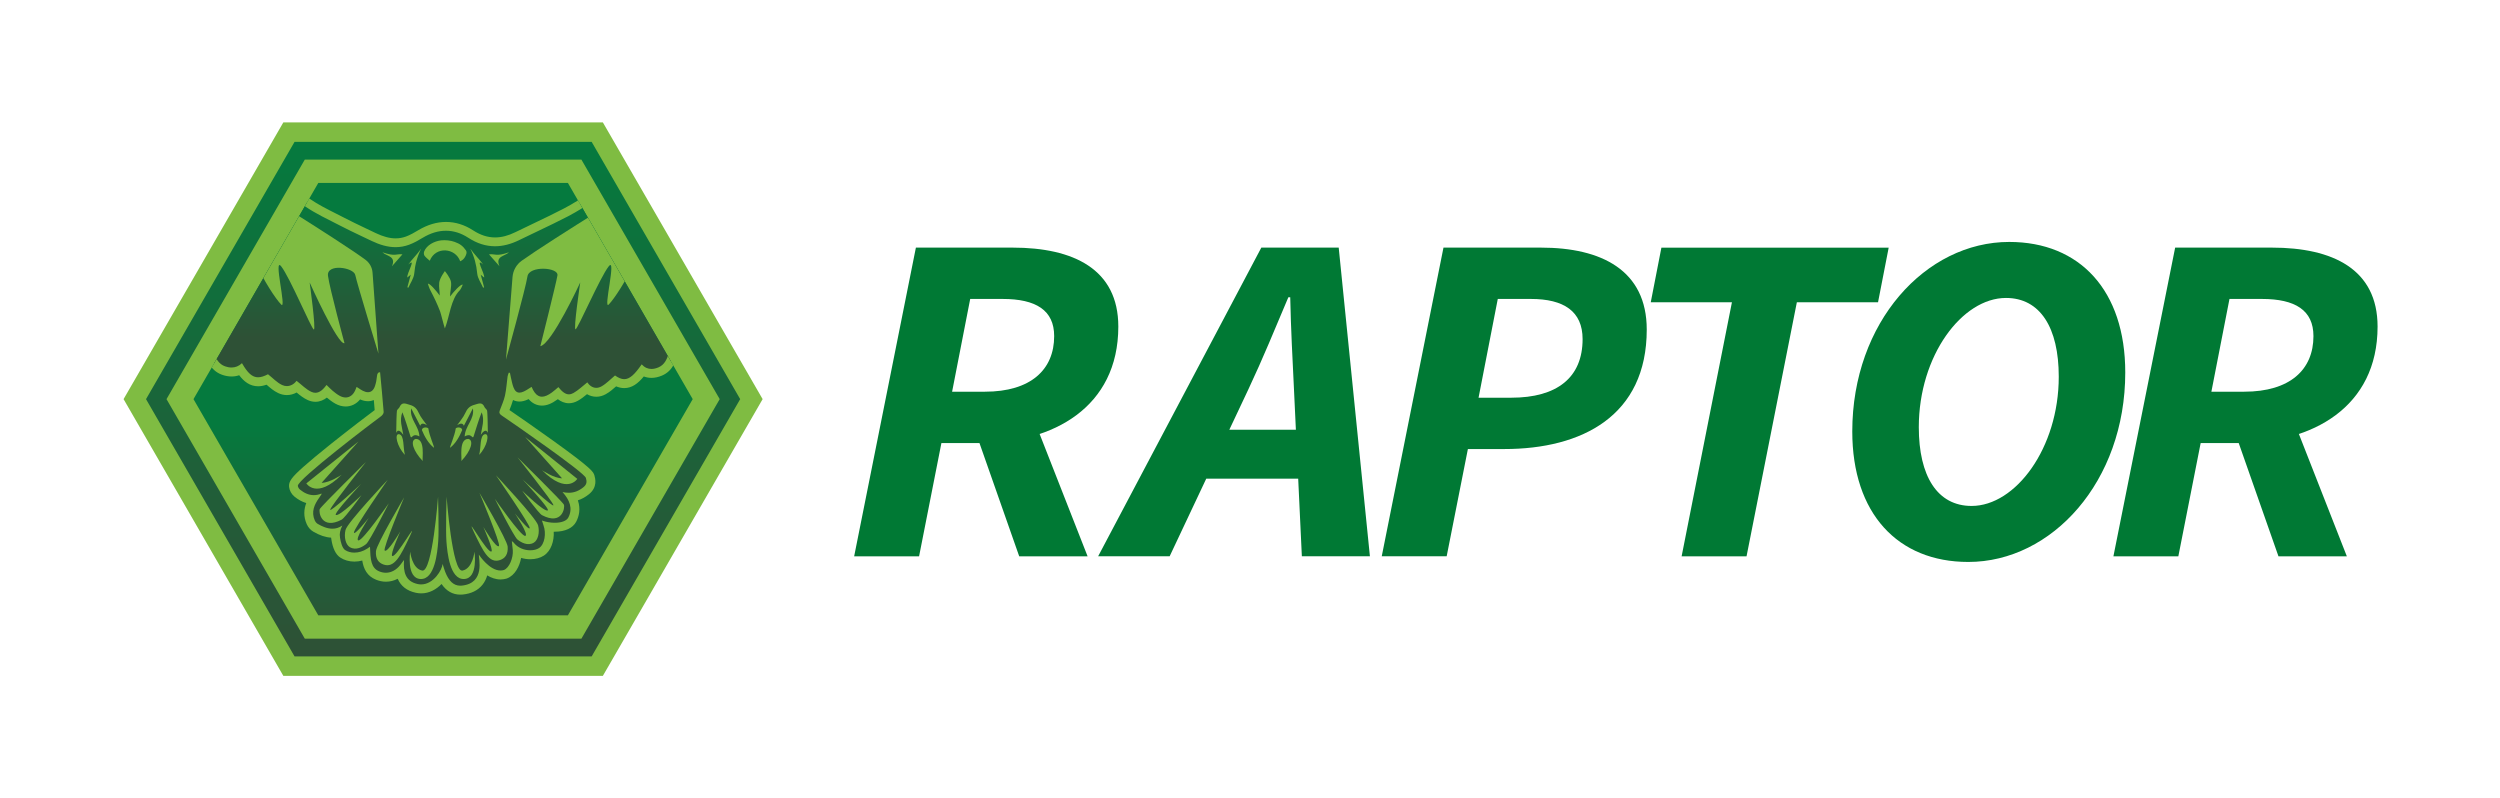 <?xml version="1.0" encoding="UTF-8"?>
<svg id="ALL" xmlns="http://www.w3.org/2000/svg" xmlns:xlink="http://www.w3.org/1999/xlink" viewBox="0 0 1127.45 360">
  <defs>
    <style>
      .cls-1 {
        fill: none;
      }

      .cls-2 {
        fill: #7fbc42;
      }

      .cls-3 {
        fill: url(#linear-gradient-3);
      }

      .cls-4 {
        fill: url(#linear-gradient-2);
      }

      .cls-5 {
        fill: url(#linear-gradient);
      }

      .cls-6 {
        fill: #007934;
      }

      .cls-7 {
        clip-path: url(#clippath);
      }
    </style>
    <linearGradient id="linear-gradient" x1="199.83" y1="190.98" x2="199.83" y2="381.24" gradientUnits="userSpaceOnUse">
      <stop offset="0" stop-color="#057a3e"/>
      <stop offset=".52" stop-color="#2e5136"/>
    </linearGradient>
    <linearGradient id="linear-gradient-2" x1="199.83" y1="63.97" x2="199.83" y2="296.03" gradientUnits="userSpaceOnUse">
      <stop offset="0" stop-color="#057a3e"/>
      <stop offset="1" stop-color="#2e5136"/>
    </linearGradient>
    <clipPath id="clippath">
      <polygon class="cls-1" points="256.11 82.51 143.54 82.51 87.26 180 143.54 277.49 256.11 277.49 312.4 180 256.11 82.51"/>
    </clipPath>
    <linearGradient id="linear-gradient-3" x1="199.5" y1="90.1" x2="198.84" y2="153.32" gradientUnits="userSpaceOnUse">
      <stop offset="0" stop-color="#057a3e"/>
      <stop offset="1" stop-color="#2e5136"/>
    </linearGradient>
  </defs>
  <g>
    <path class="cls-6" d="M413.05,111.67h43.67c27.31,0,47.62,9.67,47.62,35.61,0,36.49-29.68,52.52-62.12,52.52h-17.66l-10.07,51.08h-29.28l27.84-139.2ZM444.16,176.65c20.7,0,31.25-9.95,31.25-25.07,0-11.68-8.24-16.76-23.23-16.76h-14.64l-8.16,41.83h14.79ZM439.34,193.04l21.11-18.75,30.03,76.59h-30.84l-20.3-57.84Z"/>
    <path class="cls-6" d="M568.81,111.67h34.92l14.07,139.2h-30.69l-3.56-75.43c-.65-13.69-1.38-26.76-1.68-41.38h-.85c-6.08,14.35-11.45,27.54-17.96,41.38l-35.57,75.43h-32.25l73.59-139.2ZM537.06,193.79h63.67l-5.15,22.09h-63.75l5.23-22.09Z"/>
    <path class="cls-6" d="M650.98,111.67h43.98c27.21,0,47.69,10.18,47.69,36.96,0,38.85-29.15,53.88-64.23,53.88h-16.43l-9.57,48.36h-29.28l27.84-139.2ZM681.54,179.36c20.67,0,32.18-9.09,32.18-26.43,0-12.54-8.49-18.11-23.31-18.11h-14.94l-8.67,44.54h14.74Z"/>
    <path class="cls-6" d="M781.07,136.31h-36.61l4.8-24.63h102.5l-4.8,24.63h-36.61l-22.69,114.57h-29.28l22.69-114.57Z"/>
    <path class="cls-6" d="M835.34,194.57c0-49.2,33.07-85.46,70.79-85.46,31.81,0,52.32,21.88,52.32,58.87,0,49.2-33.07,85.45-70.79,85.45-31.81,0-52.32-21.88-52.32-58.87ZM928.46,169.89c0-22.11-8.37-35.52-23.81-35.52-19.79,0-39.31,26.02-39.31,58.28,0,22.11,8.37,35.52,23.81,35.52,19.79,0,39.31-26.02,39.31-58.28Z"/>
    <path class="cls-6" d="M980.95,111.67h43.67c27.31,0,47.62,9.67,47.62,35.61,0,36.49-29.68,52.52-62.12,52.52h-17.66l-10.07,51.08h-29.28l27.84-139.2ZM1012.07,176.65c20.7,0,31.25-9.95,31.25-25.07,0-11.68-8.24-16.76-23.23-16.76h-14.64l-8.16,41.83h14.79ZM1007.24,193.04l21.11-18.75,30.03,76.59h-30.84l-20.3-57.84Z"/>
  </g>
  <polygon class="cls-2" points="271.88 55.2 127.78 55.2 55.73 180 127.78 304.8 271.88 304.8 343.93 180 271.88 55.2"/>
  <polygon class="cls-5" points="256.11 82.51 143.54 82.51 87.26 180 143.54 277.49 256.11 277.49 312.4 180 256.11 82.51"/>
  <path class="cls-4" d="M262.2,71.97l62.37,108.03-62.37,108.03h-124.74l-62.37-108.03,62.37-108.03h124.74M266.82,63.97h-133.98l-2.31,4-62.37,108.03-2.31,4,2.31,4,62.37,108.03,2.31,4h133.98l2.31-4,62.37-108.03,2.31-4-2.31-4-62.37-108.03-2.31-4h0Z"/>
  <g class="cls-7">
    <g>
      <g>
        <path class="cls-3" d="M207.57,266.14c-3.48,0-6.22-2.13-8.16-6.34-2,2.95-5.27,5.77-9.48,5.77-.66,0-1.33-.07-1.99-.22-5.05-1.1-6.9-4.43-7.53-7.55-1.88,1.63-4.09,2.51-6.41,2.51-1.23,0-2.47-.25-3.69-.74-4.04-1.63-4.97-5.18-5.29-9.53-1.67.78-3.48,1.2-5.23,1.2-1.97,0-3.79-.52-5.27-1.49-1.56-1.03-2.63-3.38-3.17-6.99-.13-.85-.16-1.62-.08-2.4-.45.06-.9.09-1.37.09-2.34,0-4.84-.8-7.64-2.44-.88-.52-1.68-1.45-2.14-2.48-1.75-3.99-.7-7.43.91-10.21-2.43-.12-4.79-1.12-7.05-2.98-.89-.74-1.54-1.91-1.65-2.99-.15-1.42-.3-2.88,18.25-17.69,8.95-7.15,18.46-14.34,20.12-15.54.1-.08.24-.24.32-.36-.24-3.08-.52-6.2-.8-9.29-1.31,2.09-3.15,2.45-4.27,2.45-1,0-2.08-.29-3.21-.85-.38-.19-.72-.39-1.03-.58-1.29,2.43-3.4,3.81-5.84,3.81-1.23,0-2.47-.35-3.71-1.03-1.32-.73-2.47-1.65-3.44-2.47-.46-.39-.9-.8-1.33-1.21-1.23,1.28-2.96,2.58-5.18,2.58-.87,0-1.74-.2-2.61-.59-1.92-.87-3.53-2.24-5.08-3.56-.21-.18-.42-.36-.63-.54-1.33,1.07-2.91,1.67-4.55,1.67-1.02,0-2.04-.23-3.01-.69-1.83-.85-3.34-2.18-4.81-3.47-.31-.27-.63-.55-.95-.83-1.56.69-2.92,1.02-4.19,1.02-3.49,0-5.87-2.45-7.84-5.47-1.26.7-2.66,1.06-4.14,1.06-1.16,0-2.37-.22-3.6-.65-2.86-1.01-4.48-3.25-5.49-5.39-1.11.37-2.28.56-3.55.56-.81,0-1.67-.08-2.6-.23-3.03-.5-4.42-2.66-5.44-4.23l-.13-.19c-.71.04-1.37.06-1.97.06-5.72,0-8.64-1.78-10.08-6.42-1.06.22-2.11.33-3.14.33-3.73,0-6.89-1.5-8.44-4.03-.76-1.24-1.11-2.66-1.05-4.17-.13.05-.27.1-.4.15-1.27.45-2.57.67-3.85.67-2.55,0-5.07-.87-7.49-2.59-1.86-1.32-2.96-2.92-3.24-4.75-.11-.68-.1-1.37.03-2.06-1.16.35-2.34.52-3.54.52-3.5,0-6.68-1.52-8.76-2.67-.82-.45-1.78-1.34-2.01-2.49-.14-.7-.22-.84-2.12-1.23l-.26-.05c-1.64-.35-3.17-.95-4.66-1.54-.49-.19-.97-.39-1.46-.57-1.43-.53-5.47-2.04-6.08-6.28-.38-.1-.76-.21-1.13-.31-1.95-.53-3.8-1.03-5.63-1.79l-.67-.27c-2.19-.89-5.13-2.08-6.33-5.32-.17-.06-.32-.12-.46-.18-.58-.27-1.17-.52-1.76-.78-1.36-.6-2.76-1.21-4.12-1.95-2.1-1.13-3.32-2.72-3.63-4.75-.12-.07-.25-.14-.39-.19-1.78-.71-3.56-1.39-5.35-2.07-2.26-.87-4.6-1.76-6.88-2.69-.96-.39-1.74-1-2.42-1.53-.26-.2-.52-.4-.78-.58l-.9-.62.11-3.35,10.66-2.29c-7.23-1.56-15.55-3.56-23.18-7.5-1.49-.77-2.86-1.69-4.18-2.58-.58-.39-1.16-.78-1.75-1.16l-1.57-1,1.69-3.13H-14.33c-8.5-2.29-16.47-4.85-24.17-8.41-4.2-1.94-8.14-4.44-11.96-6.86l-.63-.4c-1.33-.84-2.37-1.94-3.38-3-.41-.43-.81-.85-1.23-1.25l-1.16-1.11,1.91-3.18,1.44.37c3.73.95,7.45,1.95,11.17,2.94,11.29,3.01,22.84,6.1,34.61,7.99-5.74-2.05-11.51-4.35-17.17-7.11-5.48-2.67-11.79-6.05-17.05-10.93-2-1.85-3.88-4.13-5.92-7.18l-3.97-5.92,6.47,3c16.9,7.83,35,15.52,54.32,20.21-3.93-2.11-7.9-4.51-11.64-7.29-5.29-3.93-9.06-7.83-11.88-12.28-.78-1.23-1.42-2.58-1.96-4.12l-2.23-6.43,5.36,4.21c26.46,20.77,57.6,31.51,87.83,39.58l-3.95-3.24,2.99-3.49,1.34.56c.35.15.7.3,1.05.45.7.3,1.4.6,2.12.87,2.68,1.01,5.35,2.04,8.03,3.06,6.36,2.43,12.93,4.95,19.45,7.25,12.49,4.41,23.35,9.86,33.2,16.68,3.68,2.54,7.85,4.64,11.88,6.67,1.16.58,2.32,1.17,3.46,1.76,3.21,1.66,6.42,3.21,9.41,4.63l5.11,2.43c3.66,1.74,6.89,2.59,9.88,2.59,1.87,0,3.64-.32,5.41-.98,2.04-.76,4.01-1.9,5.85-3,3.8-2.28,7.66-3.43,11.46-3.43s7.58,1.17,11.14,3.48c3.65,2.37,7.24,3.52,10.98,3.52,3.24,0,6.55-.85,10.12-2.61,2.65-1.3,5.32-2.58,7.98-3.85l.63-.3c4.11-1.96,8.77-4.17,13.24-6.51,3.98-2.08,8.1-4.64,12.22-7.6,5.72-4.1,11.88-7.38,18.84-10,8.87-3.35,17.83-6.91,26.5-10.35,3.21-1.28,6.42-2.55,9.64-3.82.61-.24,1.21-.53,1.85-.84.31-.15.63-.3.95-.45l1.41-.65,2.66,3.23-3.45,3.14c28.94-8.1,60.99-19.03,87.2-41.06l1.34-1.13,2.87,2.61-.68,1.35c-.17.35-.34.7-.51,1.05-.39.82-.79,1.67-1.31,2.5-3.43,5.58-8.21,10.36-14.2,14.23-3.53,2.28-7.22,4.37-10.85,6.39,21.12-5.39,40.24-14.19,55.18-21.67l1.37-.69,2.44,2.75-.87,1.29c-.23.34-.44.7-.65,1.06-.55.94-1.18,2-2.13,2.84-.83.73-1.66,1.47-2.49,2.21-2.93,2.63-5.96,5.36-9.38,7.5-8.5,5.32-17.47,9.28-26.05,12.44,4.58-.82,9.62-1.87,14.55-3.12,7.26-1.83,14.62-3.86,21.73-5.83,3.22-.89,6.43-1.78,9.65-2.65l1.37-.37,2.17,3.16-1.28,1.17c-.54.5-1.07,1.04-1.59,1.57-1.27,1.3-2.59,2.65-4.25,3.62-.82.48-1.63.97-2.45,1.45-4.47,2.66-9.09,5.42-14.07,7.24-7.02,2.57-14.28,4.72-21.31,6.8-.06.02-.13.04-.19.06.77,0,1.55.01,2.36.01,4.86,0,9.81-.17,14.6-.32,4.4-.15,8.95-.3,13.44-.32h1.17s1.7,2.97,1.7,2.97l-1.31,1.07c-.25.21-.5.42-.74.63-.6.52-1.22,1.06-1.95,1.54-5.95,3.93-12.64,6.07-17.8,7.49-2.68.74-5.42,1.41-8.08,2.06l10.18,1.96.57,3.11-.9.8c-.25.21-.5.42-.74.64-.63.56-1.29,1.13-2.08,1.63-1.48.93-2.94,1.82-4.58,2.46-4.69,1.84-9.48,3.65-14.1,5.41-1.43.54-2.87,1.09-4.3,1.63.38.98.55,1.99.26,3.01-.47,1.65-1.94,2.66-3.46,3.49-2.89,1.59-6.01,2.68-9.03,3.73l-.53.18c-1.29.45-1.47.63-1.63,1.15-.75,2.42-2.59,4.27-5.31,5.36-1.49.6-3.02,1.07-4.49,1.54-.97.3-1.93.61-2.89.94-.52.19-.74.32-.81.37-2.26,3.6-6.78,6.01-11.28,6.01-.92,0-1.82-.11-2.67-.31.05.45.04.86,0,1.21-.24,2.12-1.67,4.09-4.03,5.54-2.21,1.36-4.52,2.05-6.87,2.05-1.14,0-2.3-.16-3.46-.49.08.86,0,1.71-.23,2.53-.55,1.93-1.91,3.53-3.94,4.64-1.86,1.01-3.44,1.45-5.31,1.45-1.06,0-2.24-.14-3.74-.46-.69,3.46-2.72,5.9-5.96,7.13-1.63.62-3.11.92-4.52.92s-2.84-.33-4.12-.98c-.66,1.92-1.98,4.1-4.73,5.26-1.21.51-2.42.76-3.62.76-1.31,0-2.58-.3-3.81-.9-.91,2.2-2.34,4.24-4.96,5.36-1.37.59-2.7.88-3.97.88-1.45,0-2.81-.4-4.03-1.16-2.63,3.53-5.15,5.77-8.25,5.77-1.27,0-2.56-.38-3.99-1.19-.24.22-.48.43-.72.65-1.41,1.27-2.87,2.58-4.6,3.54-1.07.59-2.18.9-3.29.9-1.55,0-3.04-.6-4.29-1.7-.13.11-.27.22-.4.34-1.44,1.22-2.93,2.47-4.64,3.43-1.02.57-2.04.86-3.03.86-1.99,0-3.62-1.13-4.94-2.46-.48.41-.99.83-1.53,1.22-2.17,1.58-3.98,2.31-5.7,2.31-.86,0-1.68-.19-2.44-.57-1.16-.58-2.14-1.55-3.02-3-.56.35-1.15.69-1.78.99-1.06.5-2,.74-2.9.74-1.27,0-2.96-.5-4.14-2.72-.12.81-.26,1.62-.44,2.43-.42,1.89-1.12,3.67-1.8,5.38-.2.5-.4,1.01-.59,1.52.03.02.06.04.1.07,2.89,1.95,12.14,8.32,20.83,14.57,17.27,12.42,17.65,13.73,17.92,14.69.56,1.95.78,4.21-1.79,6.29-2.11,1.7-4.23,2.63-6.58,2.88,1.92,3.48,2.02,6.9.28,10.2-1.14,2.16-4.01,3.4-7.88,3.4-.92,0-1.86-.07-2.79-.21.96,4.02,0,9.23-3.2,11.31-1.31.85-3.1,1.32-5.04,1.32-2.09,0-4.1-.54-5.84-1.51.05,4.01-2.11,9.06-5.36,10.28l-.13.04c-.67.2-1.37.3-2.07.3-2.86,0-5.45-1.62-7.45-3.42-.13,2.19-.69,4.6-2.27,6.57-1.69,2.1-4.23,3.33-7.54,3.66-.3.03-.59.04-.88.04Z"/>
        <path class="cls-2" d="M414.33,28.92c.15.14.3.27.45.41-.57,1.14-1.06,2.33-1.73,3.41-3.45,5.6-8.14,10.09-13.58,13.6-6,3.87-12.37,7.16-18.59,10.67-1.22.69-2.51,1.26-3.66,2.14,24.25-4.27,46.68-13.68,68.56-24.62.13.15.26.29.39.44-.8,1.18-1.4,2.6-2.44,3.51-3.77,3.3-7.4,6.89-11.62,9.52-12.1,7.58-25.41,12.51-38.98,16.73-1.09.34-2.16.73-3.53,1.19.43.09,1.05.13,1.83.13,5.53,0,19.07-2.15,30.73-5.09,10.52-2.65,20.95-5.64,31.42-8.48.13.19.26.37.39.56-1.82,1.67-3.42,3.72-5.5,4.94-5.26,3.09-10.51,6.46-16.19,8.54-9.84,3.61-20.01,6.32-30.04,9.41-.65.2-1.32.38-1.95.79,4.51.4,9.02.54,13.53.54,9.36,0,18.71-.6,28.05-.65.09.16.19.33.28.49-.84.69-1.62,1.45-2.52,2.05-5.28,3.49-11.18,5.57-17.23,7.23-4.59,1.27-9.25,2.32-13.87,3.48-.59.15-1.15.41-1.68,1,5.49,1.06,10.98,2.11,16.47,3.17.04.22.08.44.12.66-.87.71-1.67,1.52-2.61,2.11-1.36.86-2.76,1.71-4.25,2.29-6.56,2.57-13.15,5.04-19.73,7.54-.23.09-.45.22-.68.33,1.73,3.03,1.68,4.06-1.43,5.77-2.9,1.6-6.11,2.68-9.25,3.78-1.37.48-2.41.95-2.88,2.45-.64,2.05-2.25,3.34-4.14,4.09-2.38.95-4.88,1.6-7.3,2.45-.66.23-1.46.59-1.8,1.14-1.89,3.07-5.87,5.13-9.62,5.13-.83,0-1.65-.1-2.43-.31-1.41-.38-2.77-.99-4.37-1.57.19.31.27.52.41.66,3.32,3.26,1.35,6.29-1.37,7.96-1.89,1.16-3.84,1.75-5.83,1.75-1.55,0-3.12-.36-4.72-1.07-.63-.29-1.26-.59-2.33-1.1.39.67.56.95.72,1.24,1.76,3.08.88,6.14-2.26,7.85-1.47.8-2.74,1.2-4.36,1.2-1.43,0-3.13-.31-5.48-.92-.09,3.57-1.51,6.43-4.93,7.73-1.27.48-2.55.79-3.81.79-1.87,0-3.7-.67-5.44-2.43-.34,3.16-1.37,5.69-4.18,6.87-.97.41-1.91.61-2.84.61-1.69,0-3.32-.67-4.88-1.99-.78,2.84-1.9,5.43-4.67,6.62-1.08.46-2.15.72-3.18.72-1.59,0-3.09-.62-4.41-2.07-3.19,4.64-5.46,6.68-7.87,6.68-1.29,0-2.63-.59-4.16-1.67-2.09,1.73-3.89,3.7-6.11,4.93-.81.45-1.59.65-2.33.65-1.66,0-3.08-1.01-4.06-2.47-2.12,1.67-4,3.54-6.24,4.8-.72.4-1.39.6-2.05.6-1.55,0-3.02-1.11-4.75-3.26-.96.8-1.88,1.66-2.89,2.4-1.76,1.28-3.24,1.93-4.52,1.93-.55,0-1.06-.12-1.55-.36-1.2-.6-2.21-1.94-3.12-4.08-1.14.69-2.23,1.48-3.43,2.05-.77.37-1.45.55-2.04.55-1.22,0-2.09-.78-2.71-2.41-.55-1.43-.8-2.98-1.17-4.48-.16-.67-.28-1.35-.41-2.03-.17-.03-.35-.06-.52-.09-.19.56-.46,1.11-.54,1.68-.4,2.87-.55,5.79-1.17,8.61-.51,2.31-1.51,4.51-2.35,6.73-.41,1.09-.1,1.65.89,2.32,5.53,3.74,37.23,25.64,37.94,28.15.44,1.55.56,2.83-1.12,4.18-2.04,1.65-4.13,2.5-6.63,2.5-.88,0-1.8-.11-2.79-.32,3.2,3.56,4.78,7.38,2.6,11.52-.82,1.56-3.28,2.33-6.11,2.33-1.88,0-3.92-.34-5.77-1.01.26.81.46,1.52.71,2.21,1.28,3.45.57,8.53-2.03,10.21-.97.63-2.39,1-3.96,1-2.61,0-5.62-1.03-7.58-3.58-.14-.19-.38-.3-.72-.55.16,1.51.34,2.82.44,4.14.25,3.32-1.56,7.97-4.04,8.89-.5.15-1.01.22-1.51.22-4.93,0-9.41-6.63-9.77-7.17-.12,1.66,3.04,12.92-7.7,13.98-.23.02-.46.03-.68.03-2.95,0-5.15-2.03-6.81-6.27-.44-1.13-.74-2.32-1.14-3.53-.2,2.6-4.06,9.23-9.69,9.23-.51,0-1.03-.05-1.57-.17-5.54-1.2-6.57-5.48-6.14-10.86-.72.95-1.22,1.65-1.75,2.32-1.63,2.05-3.88,3.45-6.46,3.45-.94,0-1.93-.19-2.94-.6-3.8-1.53-4-5.45-4.21-11.13-.48.32-.86.6-1.24.85-1.84,1.2-3.9,1.8-5.82,1.8-1.54,0-2.99-.39-4.16-1.16-1.3-.86-2-3.61-2.3-5.62-.27-1.81-.03-3.13,1.04-5.45-1.45,1.03-2.96,1.44-4.47,1.44-2.28,0-4.55-.95-6.63-2.17-.56-.33-1.05-.96-1.32-1.56-1.69-3.87-.21-7.15,2.02-10.27.34-.47.65-.95.97-1.44.03-.05.03-.12.08-.42-1.22.5-2.39.73-3.51.73-2.27,0-4.34-.95-6.26-2.53-.46-.38-.87-1.07-.94-1.66-.29-2.82,34.46-29.17,37.55-31.41.57-.41,1.2-1.28,1.16-1.89-.46-5.96-1.05-11.91-1.61-17.94-.03,0-.05,0-.08,0-.83,0-1.24.63-1.34,1.87-.12,1.46-.42,2.95-.88,4.34-.63,1.87-1.71,2.8-3.16,2.8-.69,0-1.46-.21-2.31-.64-.36-.18-.71-.39-1.06-.61-.58-.37-1.15-.76-1.76-1.15-.23.58-.43,1.12-.67,1.64-.95,2.04-2.48,3.14-4.27,3.14-.86,0-1.79-.25-2.74-.78-1.12-.62-2.14-1.43-3.13-2.25-.94-.78-1.77-1.69-2.74-2.62-1.34,1.75-2.94,3.53-5.04,3.53-.56,0-1.15-.13-1.78-.41-2.42-1.1-4.38-3.21-6.7-4.98-1.03,1.37-2.62,2.37-4.4,2.37-.7,0-1.43-.15-2.16-.5-2.28-1.07-4.11-3.09-6.33-4.84-1.71.89-3.17,1.37-4.48,1.37-2.64,0-4.73-1.94-7.26-6.37-1.42,1.38-3.04,1.96-4.72,1.96-.97,0-1.95-.19-2.93-.54-2.73-.96-4.11-3.38-5.09-6.19-1.5.9-3.03,1.24-4.62,1.24-.74,0-1.5-.07-2.28-.2-2.73-.45-3.55-2.73-4.89-4.52-1.09.08-2.08.13-2.98.13-5.68,0-7.63-1.76-8.64-6.89-1.58.55-3.14.8-4.59.8-5.56,0-9.45-3.8-6.49-9.7-1.42.62-2.72,1.29-4.08,1.76-1.09.38-2.15.56-3.19.56-2.26,0-4.38-.84-6.33-2.23-2.95-2.09-3.21-4.79-1.04-7.68.35-.46.71-.91,1.45-1.84-1.54.75-2.58,1.24-3.6,1.74-1.61.79-3.18,1.13-4.72,1.13-2.69,0-5.27-1.03-7.8-2.42-.42-.23-.92-.69-1.01-1.12-.44-2.23-2.09-2.47-3.93-2.86-2-.42-3.9-1.3-5.83-2.02-2.84-1.06-5.04-2.67-4.84-5.93-2.78-.83-5.45-1.38-7.93-2.42-2.48-1.04-5.3-1.89-6.1-5.1-.08-.31-.85-.44-1.3-.65-1.93-.88-3.9-1.67-5.76-2.67-1.44-.78-2.55-1.89-2.65-3.78-.02-.45-.96-1.01-1.58-1.26-4.06-1.62-8.17-3.11-12.21-4.76-1.03-.42-1.89-1.26-2.82-1.91,0-.23.01-.46.02-.69,5.59-1.2,11.17-2.4,16.76-3.6.02-.14.04-.28.06-.41-2.48-.61-4.94-1.27-7.43-1.8-7.89-1.69-15.71-3.64-22.93-7.38-2.01-1.04-3.85-2.42-5.77-3.65.08-.15.16-.3.24-.45H-.59c.03-.16.06-.32.09-.48-.61-.18-1.21-.38-1.83-.53-12.03-2.94-24.04-5.99-35.32-11.21-4.3-1.99-8.34-4.59-12.36-7.13-1.63-1.03-2.88-2.65-4.31-4.01.11-.18.21-.35.32-.53,21.12,5.4,41.98,12.08,64.08,12.77-.69-.24-1.38-.5-2.08-.72-10.9-3.39-21.73-6.96-32.02-11.97-5.93-2.89-11.7-6.08-16.57-10.6-2.13-1.97-3.93-4.31-5.62-6.83C-23.84,47.55-1.23,56.75,23.31,60.46c-.79-.43-1.55-.9-2.37-1.27-7.83-3.53-15.5-7.35-22.43-12.5-4.43-3.3-8.41-7.05-11.39-11.75-.71-1.12-1.28-2.34-1.76-3.71,28.17,22.12,61.16,32.93,95.06,41.64.21-.27.41-.54.62-.8-2.57-2.11-5.14-4.21-7.7-6.32.24-.28.48-.55.71-.83,1.08.45,2.14.94,3.23,1.35,9.17,3.46,18.28,7.06,27.52,10.32,11.62,4.1,22.56,9.4,32.73,16.44,4.85,3.35,10.3,5.85,15.56,8.57,3.13,1.62,6.29,3.15,9.47,4.66,1.7.81,3.41,1.62,5.11,2.43,3.49,1.66,7.07,2.78,10.73,2.78,2.01,0,4.04-.34,6.1-1.1,2.16-.8,4.2-1.97,6.18-3.16,3.46-2.08,6.96-3.15,10.43-3.15,3.4,0,6.77,1.03,10.05,3.16,4.03,2.62,8.03,3.84,12.07,3.84,3.62,0,7.27-.98,11-2.82,2.85-1.4,5.72-2.77,8.59-4.13,4.46-2.13,8.93-4.26,13.31-6.54,4.33-2.26,8.5-4.9,12.46-7.75,5.71-4.1,11.8-7.27,18.38-9.75,12.12-4.57,24.12-9.43,36.17-14.19.99-.39,1.94-.89,2.91-1.34.16.19.31.38.47.57-2.4,2.18-4.8,4.37-7.2,6.55.13.18.26.36.4.54,33.89-9.2,67.01-20.09,94.59-43.29M-22.88,19.66l4.48,12.88c.59,1.69,1.29,3.17,2.16,4.54,2.96,4.66,6.89,8.74,12.38,12.82,0,0,.02.01.02.02-14.25-4.52-27.81-10.39-40.67-16.35l-12.94-5.99,7.93,11.85c2.13,3.18,4.11,5.58,6.22,7.53,4.87,4.51,10.54,7.76,15.69,10.35-4.78-1.18-9.51-2.45-14.21-3.7-3.66-.98-7.45-1.99-11.19-2.94l-2.88-.74-1.53,2.55-.21.36-.11.18-1.65,2.75,2.33,2.21c.37.36.76.76,1.16,1.18,1.04,1.09,2.22,2.33,3.76,3.31l.63.4c3.87,2.45,7.88,4.99,12.19,6.99,3.76,1.74,7.59,3.24,11.49,4.59h-16.97l-1.13,2.1-.08.14-.17.31-1.77,3.27,3.14,2c.58.37,1.15.75,1.71,1.13,1.37.92,2.79,1.87,4.37,2.69,4.91,2.54,10.07,4.29,15.04,5.63l-.49.11-3.06.66-.1,3.13-.02.69-.07,2.18,1.79,1.24c.23.16.46.34.69.52.75.58,1.68,1.31,2.9,1.8,2.32.94,4.67,1.85,6.95,2.72,1.55.59,3.14,1.2,4.71,1.82.53,1.75,1.76,3.65,4.4,5.07,1.43.77,2.88,1.41,4.27,2.02.5.22,1,.44,1.49.66,1.65,3.42,4.87,4.73,7.11,5.64.22.09.43.18.65.27,1.94.81,3.93,1.35,5.85,1.87.74,2.42,2.69,4.91,7.06,6.54.47.18.95.36,1.42.55,1.56.62,3.17,1.26,4.98,1.64l.27.06c.21.04.47.1.69.15.62,1.99,2.34,3.07,2.88,3.37,2.28,1.25,5.76,2.91,9.73,2.91.52,0,1.04-.03,1.55-.08.27,1.63,1.2,3.97,4.05,6,2.77,1.97,5.68,2.96,8.65,2.96.84,0,1.68-.08,2.51-.24.27,1.12.71,2.01,1.1,2.64,1.92,3.12,5.71,4.98,10.15,4.98.62,0,1.24-.03,1.86-.1,1.93,4.3,5.5,6.2,11.37,6.2.3,0,.6,0,.92-.01,1.13,1.66,2.94,3.8,6.29,4.36,1.04.17,2,.26,2.93.26.87,0,1.71-.07,2.52-.23,1.21,2.02,3.02,3.94,5.85,4.94,1.44.51,2.88.77,4.26.77,1.2,0,2.35-.19,3.45-.57,2.09,2.78,4.76,4.98,8.53,4.98,1.21,0,2.45-.23,3.8-.71,0,0,.02.02.03.02,1.57,1.38,3.2,2.8,5.28,3.78,1.24.58,2.54.88,3.86.88,1.55,0,3.06-.41,4.41-1.16,1.5,1.27,3.08,2.53,5.03,3.42,1.13.51,2.28.77,3.44.77,2.09,0,3.81-.84,5.16-1.89.02.02.04.03.06.05,1.05.87,2.29,1.87,3.75,2.68,1.54.85,3.11,1.28,4.68,1.28,2.53,0,4.84-1.16,6.49-3.19,1.22.54,2.42.81,3.58.81.93,0,1.81-.18,2.62-.51.13,1.51.26,3.02.38,4.52-2.69,1.99-11.4,8.62-19.61,15.17-5.22,4.17-9.38,7.63-12.36,10.27-5.52,4.9-6.88,6.79-6.63,9.19.17,1.6,1.07,3.26,2.37,4.33,1.73,1.43,3.53,2.41,5.38,2.96-1.03,2.7-1.37,5.91.2,9.49.63,1.43,1.7,2.67,2.96,3.4,2.89,1.69,5.53,2.58,8.05,2.71.02.2.05.41.08.62.63,4.19,1.99,7,4.05,8.36,1.81,1.19,4.01,1.82,6.37,1.82,1.17,0,2.37-.16,3.54-.47.61,3.74,2.12,6.99,6.24,8.65,1.46.59,2.95.89,4.44.89,1.86,0,3.66-.46,5.31-1.33,1.43,3.34,4.17,5.46,8.2,6.33.8.17,1.61.26,2.42.26,3.67,0,6.82-1.82,9.16-4.23,2.17,3.19,5.01,4.8,8.47,4.8.35,0,.71-.02,1.07-.05,3.87-.38,6.87-1.86,8.9-4.39,1.06-1.32,1.74-2.78,2.15-4.24,1.78,1.08,3.81,1.84,6.01,1.84.9,0,1.79-.13,2.64-.38l.13-.04.13-.05c3.58-1.34,5.68-5.47,6.39-9.26,1.31.4,2.7.61,4.11.61,2.32,0,4.5-.58,6.13-1.64,3.27-2.12,4.68-6.6,4.45-10.78.16,0,.31,0,.46,0,4.64,0,8.16-1.63,9.65-4.46,1.27-2.4,2.13-5.73.78-9.69,1.75-.55,3.41-1.47,5.02-2.77,3.94-3.18,2.82-7.1,2.46-8.39-.47-1.65-.84-2.94-18.68-15.77-7.71-5.54-15.87-11.19-19.65-13.77,0,0,0-.01,0-.02.57-1.44,1.16-2.93,1.61-4.52,1.08.56,2.15.69,2.92.69,1.2,0,2.42-.31,3.75-.94.12-.06.24-.11.35-.17.81.95,1.7,1.67,2.69,2.16,1.04.52,2.16.78,3.33.78,2.16,0,4.34-.85,6.87-2.69.1-.07.19-.14.29-.21,1.38,1.06,3.03,1.84,5,1.84,1.34,0,2.69-.38,4.01-1.11,1.55-.87,2.88-1.92,4.15-2.98,1.28.76,2.71,1.16,4.19,1.16s2.89-.39,4.26-1.15c1.8-1,3.27-2.28,4.68-3.54,1.08.46,2.31.79,3.66.79,3.45,0,6.16-2.01,8.82-5.25,1.09.42,2.25.64,3.47.64,1.53,0,3.13-.35,4.75-1.04,2.48-1.06,4.08-2.79,5.17-4.69.92.26,1.86.39,2.82.39,1.46,0,2.94-.31,4.39-.92,2.21-.93,3.88-2.45,5.01-4.55.98.28,2.01.42,3.07.42,1.66,0,3.37-.34,5.23-1.05,3.26-1.24,5.54-3.56,6.68-6.72.84.12,1.59.17,2.31.17,2.2,0,4.13-.52,6.27-1.69,2.47-1.35,4.22-3.43,4.9-5.85.06-.22.12-.45.16-.68.53.06,1.07.09,1.6.09,2.73,0,5.4-.79,7.92-2.34,2.59-1.6,4.28-3.76,4.82-6.17.28.02.55.02.83.02,4.96,0,9.95-2.57,12.65-6.46.03-.01.06-.02.1-.04.91-.32,1.84-.61,2.82-.92,1.51-.47,3.07-.97,4.63-1.59,3.18-1.27,5.38-3.45,6.37-6.3.11-.05.27-.1.49-.18l.53-.18c3.1-1.08,6.3-2.2,9.33-3.87,1.81-1,3.76-2.34,4.42-4.7.23-.8.27-1.57.18-2.31.89-.34,1.78-.68,2.68-1.02,4.62-1.75,9.4-3.56,14.09-5.4,1.8-.7,3.42-1.69,4.92-2.63.92-.58,1.67-1.23,2.33-1.81.23-.2.46-.4.7-.6l1.82-1.49-.42-2.31-.02-.1-.1-.56-.49-2.69-2.69-.52-.09-.02c5.23-1.46,11.86-3.65,17.85-7.61.83-.55,1.53-1.16,2.15-1.69.23-.2.46-.4.7-.6l2.62-2.14-1.68-2.94-.28-.49-1.16-2.03h-2.33c-4.52.04-9.08.19-13.5.34-.91.03-1.82.06-2.74.09,2.7-.87,5.39-1.78,8.04-2.76,5.15-1.89,9.85-4.69,14.4-7.4.82-.49,1.63-.97,2.44-1.45,1.89-1.11,3.37-2.62,4.67-3.95.52-.54,1.02-1.04,1.51-1.49l2.56-2.35-1.98-2.86-.05-.08-.33-.48-1.61-2.33-2.73.74c-3.22.87-6.44,1.76-9.66,2.65-5.23,1.44-10.59,2.92-15.95,4.33,2.46-1.3,4.9-2.7,7.31-4.21,3.57-2.23,6.67-5.02,9.66-7.71.82-.74,1.64-1.47,2.46-2.19,1.2-1.05,1.95-2.32,2.54-3.34.2-.35.4-.68.58-.95l1.74-2.57-2.06-2.32-.19-.21-.2-.23-2.04-2.3-2.74,1.37c-16.25,8.12-29.29,13.48-39.97,17.13,5.14-3.72,9.32-8.16,12.44-13.24.57-.93,1.02-1.87,1.41-2.7.16-.34.32-.67.49-1l1.36-2.71-2.23-2.04-.16-.14-.29-.27-2.59-2.37-2.69,2.26c-24.08,20.25-53.25,31.04-80.32,38.92l-1.81-2.2-.47-.57-1.96-2.38-2.8,1.3c-.33.15-.65.31-.98.46-.61.29-1.18.57-1.72.78-3.24,1.28-6.48,2.56-9.71,3.85-8.64,3.43-17.57,6.98-26.4,10.31-7.13,2.69-13.44,6.04-19.3,10.25-4.05,2.91-8.09,5.42-11.98,7.45-4.43,2.31-9.08,4.53-13.17,6.48l-.39.19c-2.7,1.29-5.5,2.62-8.25,3.97-3.29,1.62-6.31,2.41-9.23,2.41-3.35,0-6.58-1.04-9.9-3.19-3.89-2.52-8-3.8-12.22-3.8-4.17,0-8.37,1.25-12.49,3.72-1.76,1.05-3.63,2.14-5.52,2.84-1.54.57-3.09.85-4.71.85-2.68,0-5.63-.78-9.02-2.4l-1.65-.79c-1.15-.55-2.31-1.1-3.46-1.65-2.98-1.42-6.18-2.96-9.36-4.61-1.16-.6-2.32-1.18-3.48-1.77-4.15-2.09-8.07-4.07-11.64-6.53-10-6.92-21.02-12.45-33.67-16.92-6.5-2.29-13.08-4.81-19.43-7.24-2.67-1.02-5.33-2.04-8-3.05-.66-.25-1.33-.54-2.05-.85-.35-.15-.7-.3-1.06-.45l-2.68-1.12-1.9,2.2-.56.65-.15.18-1.99,2.32C23.43,52.72,3.02,40-12.16,28.08l-10.72-8.42h0Z"/>
      </g>
      <path class="cls-2" d="M176.78,120.06c1.76-1.99,3.22-3.66,4.72-5.36-2.97-.31-3.12,1.12-9.02-.93,1.82,1.86,6.28,1.62,4.29,6.29Z"/>
      <path class="cls-2" d="M183.7,125.16c.43-.35.85-.71,1.54-1.28-.58,2.14-1.06,3.92-1.53,5.69.15.06.3.12.45.18.93-2.13,2.46-4.21,2.66-6.42.36-3.98,1.35-7.66,3.11-11.18-.17-.13.17.13,0,0-1.86,2.65-4.24,4.92-5.81,7.16,3.93-3.5-.77,4.01-.42,5.84Z"/>
      <path class="cls-2" d="M225.24,120.06c-1.76-1.99-3.22-3.66-4.72-5.36,2.97-.31,3.12,1.12,9.02-.93-1.82,1.86-6.28,1.62-4.29,6.29Z"/>
      <path class="cls-2" d="M218.33,125.16c-.43-.35-.85-.71-1.54-1.28.58,2.14,1.06,3.92,1.53,5.69-.15.06-.3.12-.45.18-.93-2.13-2.46-4.21-2.66-6.42-.36-3.98-1.35-7.66-3.11-11.18.17-.13-.17.13,0,0,1.86,2.65,4.24,4.92,5.81,7.16-3.93-3.5.77,4.01.42,5.84Z"/>
      <g>
        <path class="cls-2" d="M182.61,205.12c-.91-3.28-.2-8.77-2.57-9.29s-1,5.68,2.57,9.29Z"/>
        <path class="cls-2" d="M190.65,207.91c-.39-.91,1.33-9.98-3.16-9.98-2.65.65-1.17,5.48,3.16,9.98Z"/>
        <path class="cls-2" d="M185.43,184.17c1.39,2.68,2.78,5.36,4.08,7.86.4-1.15,1.37-1.34,3.03-.26-1.2-1.75-2.74-3.44-3.63-5.43-.89-2-1.94-3.18-4.14-3.78-1.92-.53-3.49-1.47-4.6,1.07-.21.49-1.02.99-1.16,1.6s-.32,6.71-.32,9.97c.82-2.05,2.3-.38,3.19.89-.53-3.36-1.81-6.55-.42-10.16,1.21,2.88,2.69,7.9,3.64,10.83.36,1.11.64-.09,1.78-.46.52-.17,1.65.1,2.27.55-.25-4.97-4.52-7.67-3.73-12.68Z"/>
        <path class="cls-2" d="M190.27,193.97c1.15,2.83,2.99,6.12,5.44,7.96.36-.12-2.12-5.42-2.55-8.76-.75-.66-2.84-.56-2.9.8Z"/>
      </g>
      <g>
        <path class="cls-2" d="M216.09,205.12c.91-3.28.2-8.77,2.57-9.29,2.37-.52,1,5.68-2.57,9.29Z"/>
        <path class="cls-2" d="M208.05,207.91c.39-.91-1.33-9.98,3.16-9.98,2.65.65,1.17,5.48-3.16,9.98Z"/>
        <path class="cls-2" d="M213.27,184.17c-1.39,2.68-2.78,5.36-4.08,7.86-.4-1.15-1.37-1.34-3.03-.26,1.2-1.75,2.74-3.44,3.63-5.43.89-2,1.94-3.18,4.14-3.78,1.92-.53,3.49-1.47,4.6,1.07.21.49,1.02.99,1.16,1.6s.32,6.71.32,9.97c-.82-2.05-2.3-.38-3.19.89.53-3.36,1.81-6.55.42-10.16-1.21,2.88-2.69,7.9-3.64,10.83-.36,1.11-.64-.09-1.78-.46-.52-.17-1.65.1-2.27.55.25-4.97,4.52-7.67,3.73-12.68Z"/>
        <path class="cls-2" d="M208.43,193.97c-1.15,2.83-2.99,6.12-5.44,7.96-.36-.12,2.12-5.42,2.55-8.76.75-.66,2.84-.56,2.9.8Z"/>
      </g>
      <path class="cls-2" d="M207.54,117.84c1.14-.52,1.79-1.23,2.2-2.01.28-.52,1.09-1.92.38-2.93-1.44-2.06-2.76-2.96-5.06-3.8-1.87-.68-4.23-.92-6.15-.7-3.05.36-6.51,2.14-7.63,5.01-.21.55-.17,1.46.16,1.91.62.86,1.54,1.5,2.37,2.27,2.66-6.67,11.59-5.83,13.73.23Z"/>
      <path class="cls-2" d="M208.68,128.41c-.75-.55-4.27,3.33-5.72,5.32,0-2.29.76-4.52.42-6.63-.3-1.88-2.75-4.84-2.75-4.84,0,0-2.33,3.11-2.55,5.22-.21,2.05.22,3.49.22,5.8-1.53-2.13-4.58-5.68-5.34-5.31,0,0,.59,1.95,1.13,2.96,1.65,3.13,3.13,6.21,4.39,9.51.4,1.06,1.6,6.1,2.15,7.68,2.13-5.25,2.61-13.14,6.72-17.19.54-.53,1.34-2.53,1.34-2.53Z"/>
      <path class="cls-2" d="M168.01,122.94l2.66,36.54s-9.75-31.92-10.44-35.42-13.09-5.36-12.31.37c.77,5.73,7.44,30.33,7.44,30.33-2.93,1.1-15.71-27.37-15.71-27.37,0,0,2.97,21.59,1.87,21.22s-10.74-23.39-14.69-28.47c-3.71-4.76,2.56,19.78,0,17.22-2.56-2.56-8.06-11.11-11.72-19.11-3.66-8,.76,16.08-3.27,10.09s-11.72-16.37-17.95-27.64c-6.23-11.26-52.89-26.56-54.39-27.68-2.52-1.87,46.2,6.2,51.48,8.85,16.28,8.14-66.34-26.54-66.34-26.54,0,0,66.39,14.44,75.54,20.35,8.12,5.24,52.38,32.47,64.61,41.45,1.87,1.38,3.06,3.5,3.22,5.82Z"/>
      <path class="cls-2" d="M231.14,124.91l-2.95,37.27s8.95-32.5,9.68-37.5,14.12-4.15,13.53-.48-7.72,31.92-7.72,31.92c5.17-.94,18-28.74,18-28.74,0,0-3.21,21.5-2.11,21.14s10.98-23.31,14.93-28.38c3.71-4.76-2.56,19.78,0,17.22,2.56-2.56,8.06-11.11,11.72-19.11,3.66-8-.76,16.08,3.27,10.09,4.03-5.99,11.72-16.37,17.95-27.64,6.23-11.26,52.89-26.56,54.39-27.68,2.52-1.87-46.2,6.2-51.48,8.85-16.28,8.14,66.34-26.54,66.34-26.54,0,0-66.39,14.44-75.54,20.35-7.96,5.14-52.24,32.19-65.84,41.88-2.41,1.72-3.93,4.41-4.17,7.36Z"/>
      <path class="cls-2" d="M161.66,199.11l-23.51,18.89s4.61,7.39,15.91-3.9c0,0-5.34,3.63-9.03,3.65l16.63-18.64Z"/>
      <path class="cls-2" d="M165.15,208.24s-20.32,20.02-20.94,21.35c-.62,1.33.77,9.53,9.84,4.78,1.64-.86,8.95-11.05,8.95-11.05,0,0-9.94,9.76-11.54,8.91-1.16-.62,11.43-14.04,11.43-14.04,0,0-14.47,13.45-13.96,11.6s16.22-21.56,16.22-21.56Z"/>
      <path class="cls-2" d="M174.84,216.39s-18.18,19.3-19,22.55.06,6.72,1.93,7.82c2.74,1.63,5.75-.1,7.38-1.42,1.63-1.32,10.2-18.39,10.2-18.39,0,0-11.73,16.97-13.69,16.76-1.96-.2,4.65-10.16,4.65-10.16,0,0-6.6,8.23-6.7,6.6s15.24-23.77,15.24-23.77Z"/>
      <path class="cls-2" d="M182.25,224.32s-12.48,21.21-12.7,24.23c-.25,3.45,1.14,5.25,3.4,6.04,4.92,1.73,7.65-3.79,11.88-12.73,4.23-8.94-6.18,9.94-7.96,8.87-1.02-.61,3.66-11.07,3.66-11.07,0,0-5.94,10.06-7.06,8.58-.8-1.05,8.79-23.92,8.79-23.92Z"/>
      <path class="cls-2" d="M236.84,197.07l23.51,18.89s-4.61,7.39-15.91-3.9c0,0,5.34,3.63,9.03,3.65l-16.63-18.64Z"/>
      <path class="cls-2" d="M233.35,206.21s20.32,20.02,20.94,21.35-.77,9.53-9.84,4.78c-1.64-.86-8.95-11.05-8.95-11.05,0,0,9.94,9.76,11.54,8.91,1.16-.62-11.43-14.04-11.43-14.04,0,0,14.47,13.45,13.96,11.6s-16.22-21.56-16.22-21.56Z"/>
      <path class="cls-2" d="M223.67,214.36s18.18,19.3,19,22.55-.06,6.72-1.93,7.82c-2.74,1.63-5.75-.1-7.38-1.42s-10.2-18.39-10.2-18.39c0,0,11.73,16.97,13.69,16.76s-4.65-10.16-4.65-10.16c0,0,6.6,8.23,6.7,6.6.1-1.63-15.24-23.77-15.24-23.77Z"/>
      <path class="cls-2" d="M216.25,222.29s12.48,21.21,12.7,24.23c.25,3.45-1.14,5.25-3.4,6.04-4.92,1.73-7.65-3.79-11.88-12.73-4.23-8.94,6.18,9.94,7.96,8.87,1.02-.61-3.66-11.07-3.66-11.07,0,0,5.94,10.06,7.06,8.58.8-1.05-8.79-23.92-8.79-23.92Z"/>
      <path class="cls-2" d="M184.99,248.78s-1.82,12.04,4.65,12.34c6.47.3,7.61-11.96,7.99-16.99s-.08-20.11-.08-20.11c0,0-2.51,34.21-7.16,33.3-4.65-.91-5.41-8.53-5.41-8.53Z"/>
      <path class="cls-2" d="M213.97,248.78s1.82,12.04-4.65,12.34c-6.47.3-7.61-11.96-7.99-16.99s.08-20.11.08-20.11c0,0,2.51,34.21,7.16,33.3s5.41-8.53,5.41-8.53Z"/>
    </g>
  </g>
</svg>